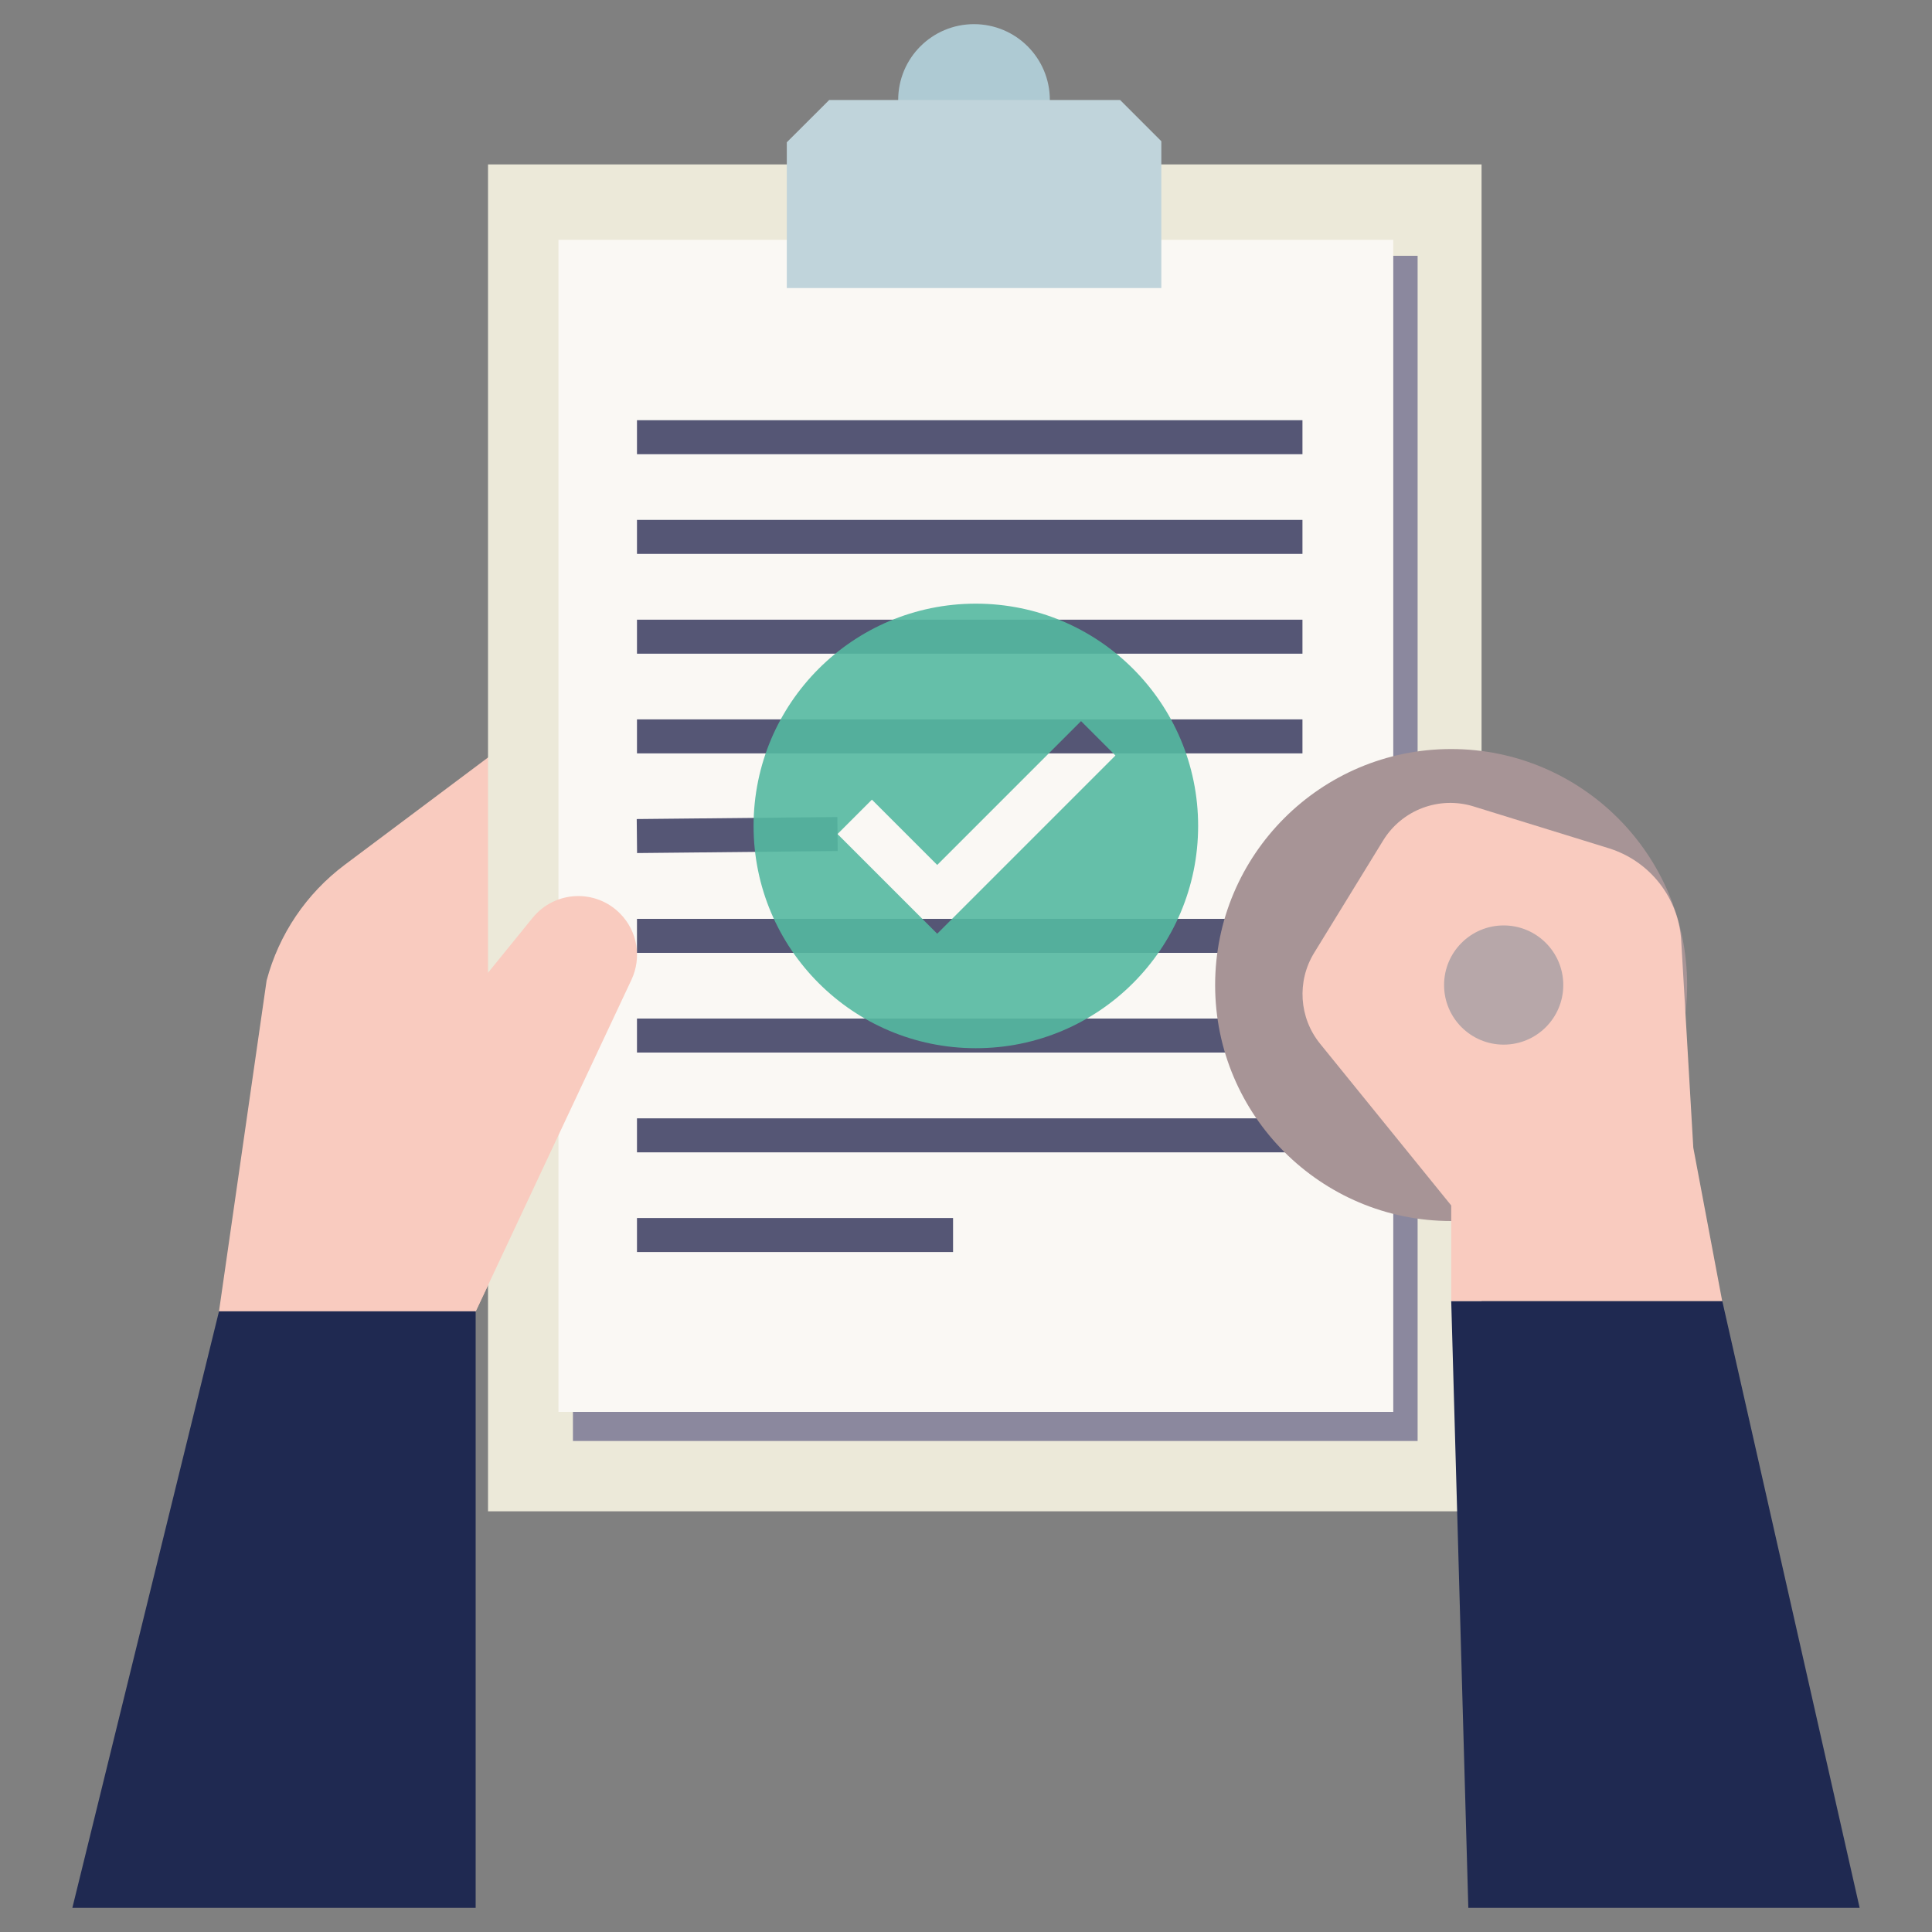 <?xml version="1.0" encoding="UTF-8"?>
<svg id="uuid-71ad4005-4ac0-4977-b007-7ceba9d2db35" data-name="Layer 1" xmlns="http://www.w3.org/2000/svg" viewBox="0 0 200 200">
  <rect x="0" y="0" width="200" height="200" fill="#808080" stroke="none"/>
  <defs>
    <style>
      .uuid-7c1d877d-13a1-41ea-a9c9-73e2611a0f4b {
        fill: #55b9a1;
        opacity: .9;
      }

      .uuid-7c1d877d-13a1-41ea-a9c9-73e2611a0f4b, .uuid-c9a35fed-14ce-4d03-b93d-fe7bef73219f, .uuid-05ad4159-3f2d-4624-9c86-24b9dc119556, .uuid-510a291c-cdc6-44bc-9f21-95c3b4b341c5, .uuid-98b0ae0e-9207-4e44-a1e9-4863de75ba73, .uuid-d88c00bd-65fc-4a0e-b9b6-a68875dff93a, .uuid-f45a918a-b7c3-4ef4-b97a-2039891fdc90, .uuid-3eefce6b-6cef-437d-903a-d5cd1747f4b6, .uuid-6e41acb1-9308-4fd2-a7ed-0f606e0ba144, .uuid-8c2bfb40-68fb-4b0b-8ec1-1f7ae96a01b3, .uuid-8e0efadd-43ce-4302-93b5-5850e5a3cb93 {
        stroke-width: 0px;
      }

      .uuid-c9a35fed-14ce-4d03-b93d-fe7bef73219f {
        fill: #8b889e;
      }

      .uuid-05ad4159-3f2d-4624-9c86-24b9dc119556 {
        fill: #c0d4db;
      }

      .uuid-510a291c-cdc6-44bc-9f21-95c3b4b341c5 {
        fill: #faf8f4;
      }

      .uuid-98b0ae0e-9207-4e44-a1e9-4863de75ba73 {
        fill: #f9cbbf;
      }

      .uuid-d88c00bd-65fc-4a0e-b9b6-a68875dff93a {
        fill: #ece9d9;
      }

      .uuid-f45a918a-b7c3-4ef4-b97a-2039891fdc90 {
        fill: #a79496;
      }

      .uuid-3eefce6b-6cef-437d-903a-d5cd1747f4b6 {
        fill: #1f2951;
      }

      .uuid-6e41acb1-9308-4fd2-a7ed-0f606e0ba144 {
        fill: #555675;
      }

      .uuid-8c2bfb40-68fb-4b0b-8ec1-1f7ae96a01b3 {
        fill: #aecad3;
      }

      .uuid-8e0efadd-43ce-4302-93b5-5850e5a3cb93 {
        fill: #b7a7a9;
      }
    </style>
  </defs>
  <path class="uuid-98b0ae0e-9207-4e44-a1e9-4863de75ba73" d="M53.61,76.1l-17.93,13.43c-3.96,2.97-6.81,7.18-8.08,11.97l-4.93,34.25h26.57l4.71-9.95-.34-49.7Z"/>
  <polygon class="uuid-3eefce6b-6cef-437d-903a-d5cd1747f4b6" points="22.67 135.75 7.49 197.5 49.24 197.5 49.24 135.75 22.67 135.75"/>
  <rect class="uuid-d88c00bd-65fc-4a0e-b9b6-a68875dff93a" x="50.52" y="17.02" width="102.85" height="139.43"/>
  <path class="uuid-8c2bfb40-68fb-4b0b-8ec1-1f7ae96a01b3" d="M108.68,10.35c0,4.33-3.51,7.85-7.85,7.85s-7.85-3.51-7.85-7.85,3.51-7.85,7.85-7.85,7.85,3.51,7.85,7.85Z"/>
  <rect class="uuid-c9a35fed-14ce-4d03-b93d-fe7bef73219f" x="59.31" y="26.48" width="87.44" height="122.69"/>
  <rect class="uuid-510a291c-cdc6-44bc-9f21-95c3b4b341c5" x="57.81" y="24.83" width="86.42" height="121.33"/>
  <path class="uuid-98b0ae0e-9207-4e44-a1e9-4863de75ba73" d="M49.25,135.75l16.12-34.33c1.07-2.29.62-5-1.14-6.81-2.54-2.62-6.79-2.43-9.09.4l-16.92,20.83,11.03,19.91Z"/>
  <polygon class="uuid-3eefce6b-6cef-437d-903a-d5cd1747f4b6" points="150.23 134.68 178.29 134.68 192.51 197.5 152 197.5 150.23 134.68"/>
  <rect class="uuid-6e41acb1-9308-4fd2-a7ed-0f606e0ba144" x="65.94" y="43.5" width="68.89" height="3.52"/>
  <rect class="uuid-6e41acb1-9308-4fd2-a7ed-0f606e0ba144" x="65.94" y="53.82" width="68.89" height="3.52"/>
  <rect class="uuid-6e41acb1-9308-4fd2-a7ed-0f606e0ba144" x="65.94" y="64.15" width="68.89" height="3.52"/>
  <rect class="uuid-6e41acb1-9308-4fd2-a7ed-0f606e0ba144" x="65.94" y="74.47" width="68.89" height="3.52"/>
  <rect class="uuid-6e41acb1-9308-4fd2-a7ed-0f606e0ba144" x="65.93" y="84.68" width="20.77" height="3.52" transform="translate(-.87 .78) rotate(-.58)"/>
  <rect class="uuid-6e41acb1-9308-4fd2-a7ed-0f606e0ba144" x="65.94" y="95.12" width="68.89" height="3.52"/>
  <rect class="uuid-6e41acb1-9308-4fd2-a7ed-0f606e0ba144" x="65.94" y="105.44" width="68.89" height="3.52"/>
  <rect class="uuid-6e41acb1-9308-4fd2-a7ed-0f606e0ba144" x="65.94" y="115.77" width="68.89" height="3.52"/>
  <rect class="uuid-6e41acb1-9308-4fd2-a7ed-0f606e0ba144" x="65.94" y="126.09" width="32.72" height="3.52"/>
  <path class="uuid-7c1d877d-13a1-41ea-a9c9-73e2611a0f4b" d="M100.58,93.1l-3.56,3.56-10.32-10.32,3.56-3.56,6.76,6.76,14.89-14.89,3.56,3.56-14.89,14.89ZM101.02,62.49c-12.71,0-23.01,10.3-23.01,23.01s10.3,23.01,23.01,23.01,23.01-10.3,23.01-23.01-10.3-23.01-23.01-23.01Z"/>
  <path class="uuid-f45a918a-b7c3-4ef4-b97a-2039891fdc90" d="M174.65,101.97c0,13.49-10.94,24.43-24.43,24.43s-24.43-10.94-24.43-24.43,10.94-24.43,24.43-24.43,24.43,10.94,24.43,24.43Z"/>
  <path class="uuid-98b0ae0e-9207-4e44-a1e9-4863de75ba73" d="M178.28,134.68l-2.99-15.87-1.25-21.42c-.26-4.45-3.25-8.26-7.5-9.58l-14-4.33c-3.56-1.1-7.41.35-9.36,3.53l-7.14,11.63c-1.81,2.95-1.56,6.72.61,9.4l13.58,16.75v9.89"/>
  <circle class="uuid-8e0efadd-43ce-4302-93b5-5850e5a3cb93" cx="155.66" cy="101.97" r="6.17"/>
  <polygon class="uuid-05ad4159-3f2d-4624-9c86-24b9dc119556" points="115.95 10.35 85.84 10.35 81.45 14.73 81.45 29.82 120.22 29.82 120.22 14.62 115.95 10.35"/>
</svg>